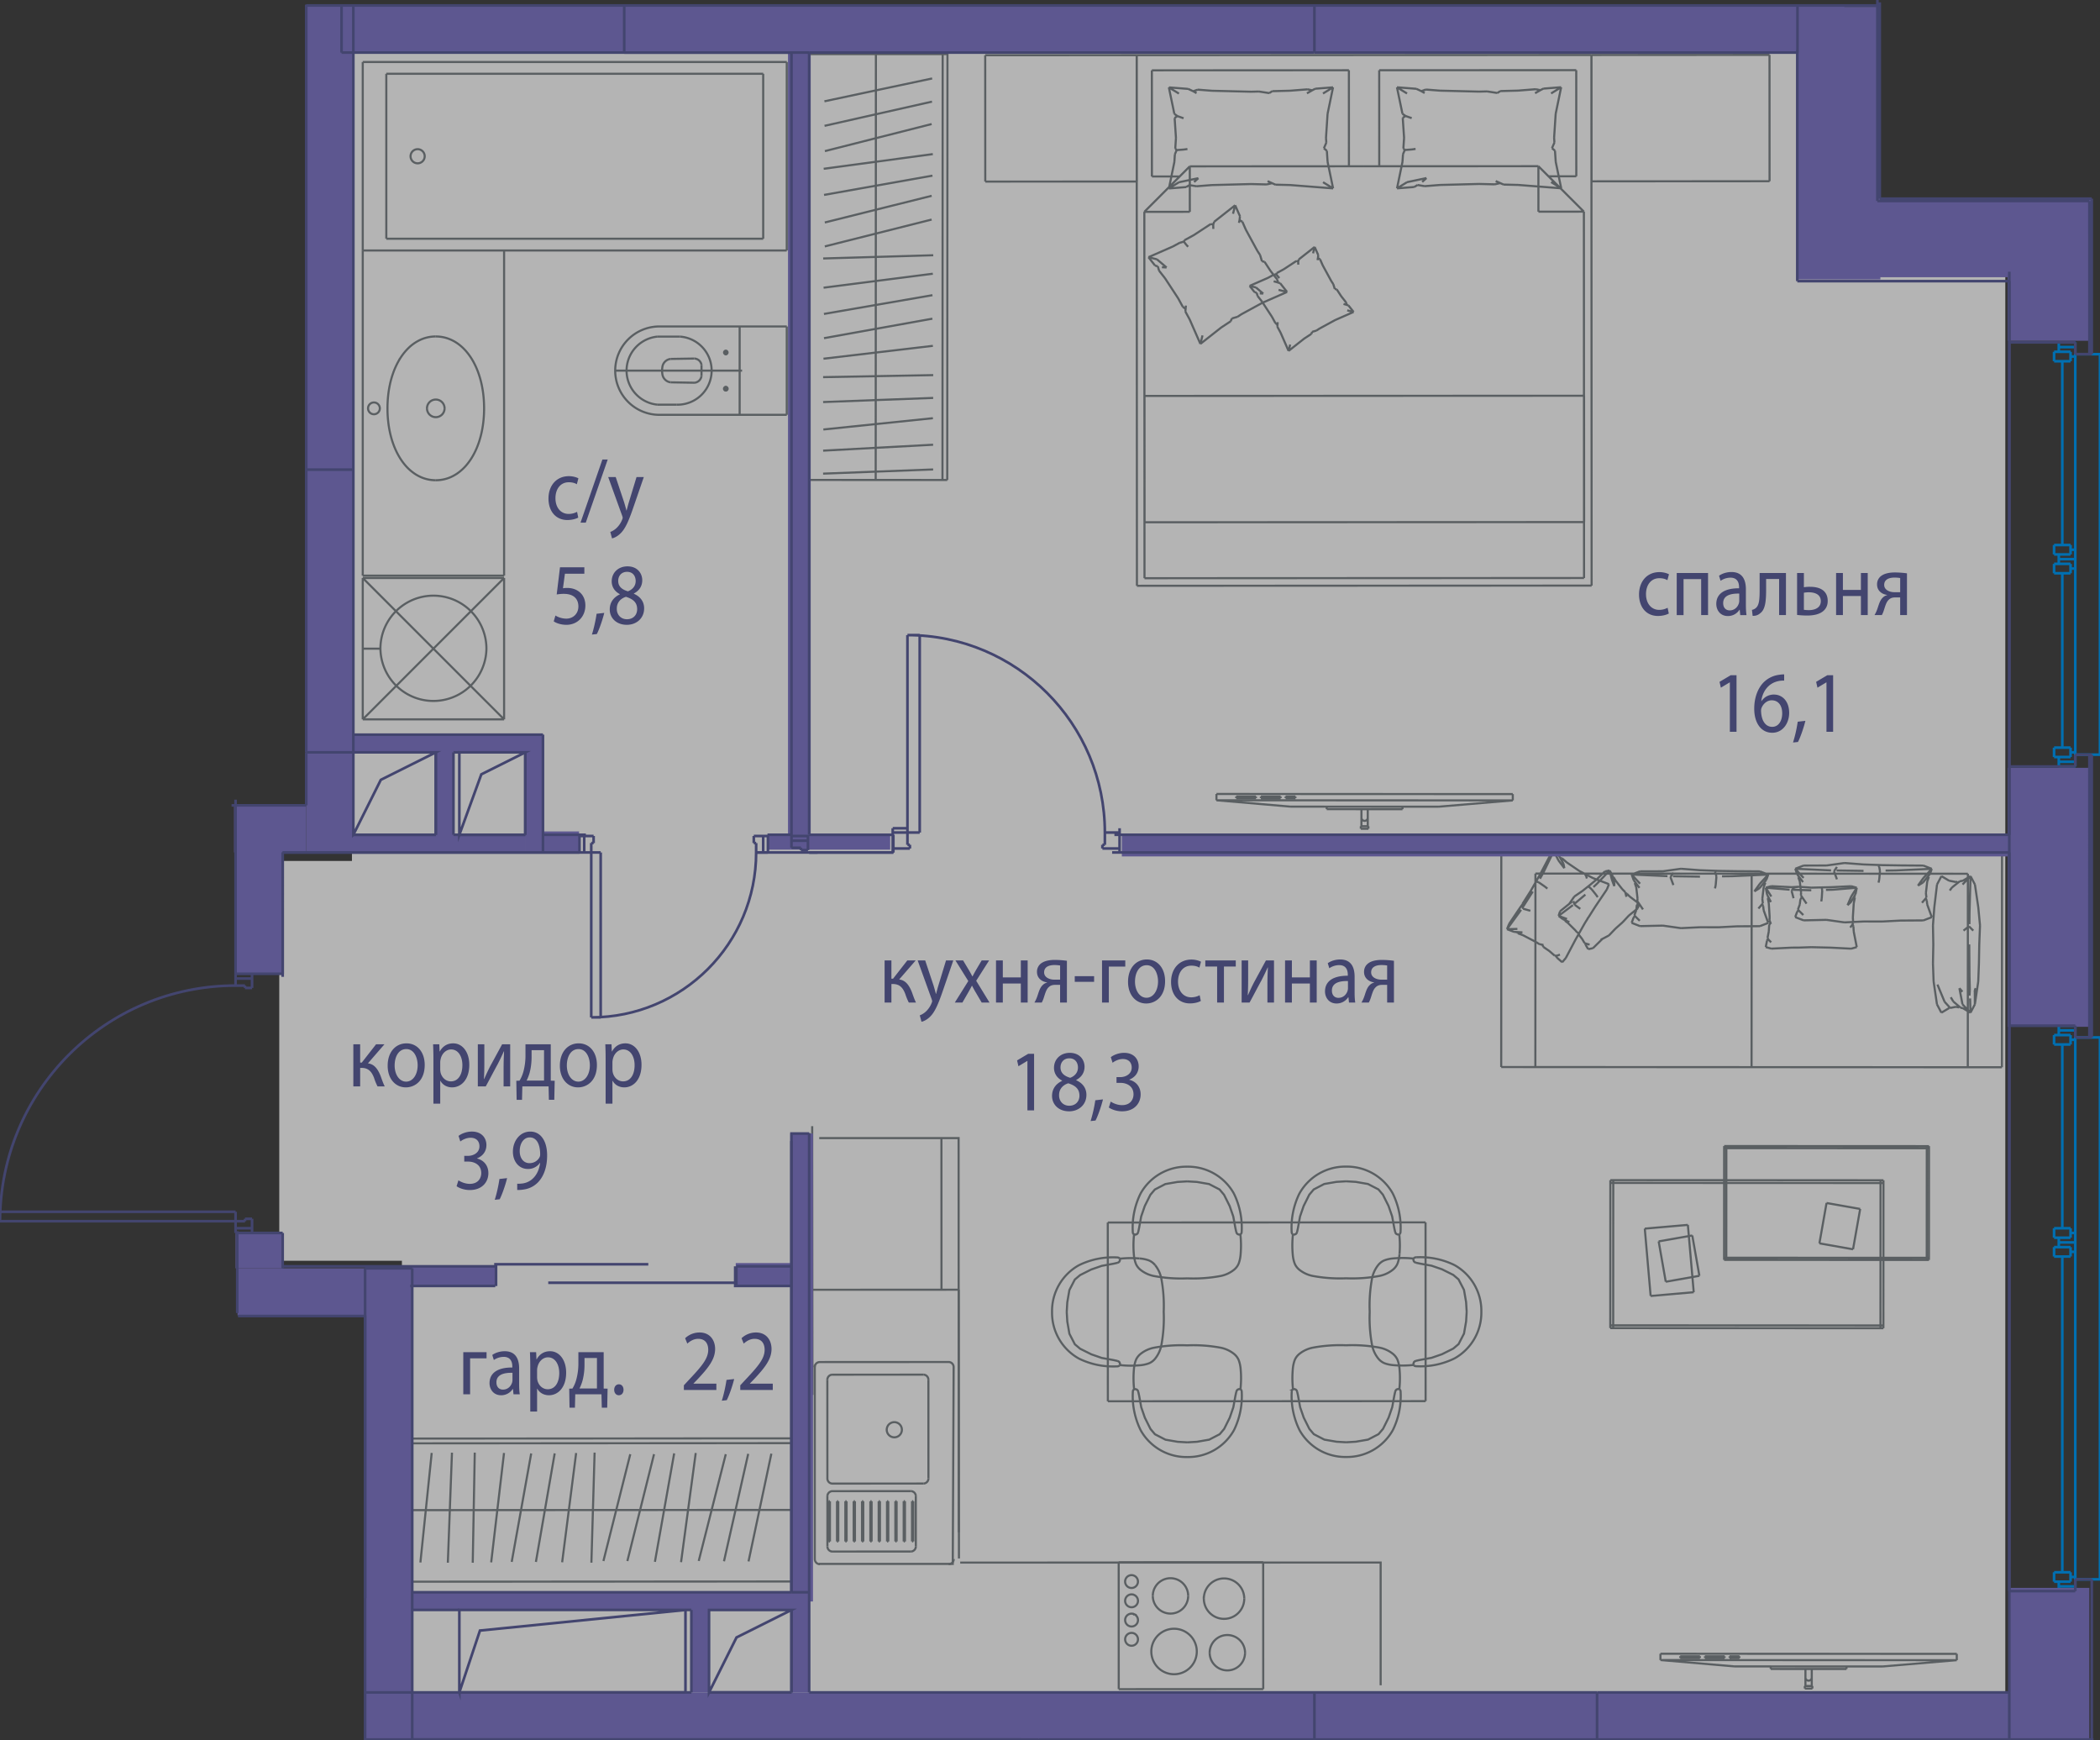 <svg version="1.1" xmlns="http://www.w3.org/2000/svg" xmlns:xlink="http://www.w3.org/1999/xlink" viewBox="0.125 0 199.64 165.391"><rect x="0.125" y="0" width="199.64" height="165.391" fill="#333333" stroke="none"/><path opacity=".63" fill="#FFF" d="M33.583 4.107v77.726h-6.91v37.999h11.66v41.454h152.429V23.106H171.33V4.972S33.583 2.81 33.583 4.107z"></path><path fill="none" stroke="#5A5F62" stroke-width=".2" stroke-miterlimit="10" d="M74.92 31.03v8.398m-16.298-4.201h12.05m-.231 4.201v-8.397m0 8.397h4.48m-12.023 0h7.543m0-8.398h-7.536m12.015 0h-4.479m-5.685.962h-2.117m.001 6.472h1.833m2.342-3.781v1.044m-.652.65-2.28-.038m.014-2.224 2.232-.036m3.231-.564h-.469m.235-.243v.487m.234 3.189h-.469m.234-.244v.487m-6.22-6.161a4.2 4.2 0 1 0-.007 8.398"></path><path fill="none" stroke="#5A5F62" stroke-width=".2" stroke-miterlimit="10" d="M62.639 31.992a3.25 3.25 0 0 0 .001 6.472m1.833 0a3.24 3.24 0 0 0 .283-6.472"></path><path fill="none" stroke="#5A5F62" stroke-width=".2" stroke-miterlimit="10" d="M66.815 34.683a.717.717 0 0 0-.686-.604m.034 2.298a.744.744 0 0 0 .652-.65m-3.723-.18a.904.904 0 0 0 .79.792m-.79-1.431a2.21 2.21 0 0 0 0 .64m.805-1.433a.888.888 0 0 0-.805.793m5.868-1.393a.166.166 0 1 1 .331 0 .166.166 0 0 1-.331 0zm-.007 3.433a.172.172 0 1 1 .345 0 .172.172 0 0 1-.345 0zM39.156 14.851a.672.672 0 1 1 1.344 0 .672.672 0 0 1-1.344 0zM72.68 7.013V22.69M36.85 7.013h35.83M36.85 22.69V7.012M72.68 22.69H36.85M74.92 5.894v17.915M34.611 5.894h40.31m-40.31 17.915V5.894M74.92 23.809H34.611m13.437 31.128L34.61 68.373m.001-13.436 13.437 13.436m-13.437 0V54.937m13.437 13.436H34.61m13.438-13.436v13.436M34.611 54.937h13.437M36.29 61.655h-1.679m1.679 0a5.039 5.039 0 1 1 10.078 0 5.039 5.039 0 0 1-10.077 0zm5.263-23.679a.836.836 0 0 0-.836.837m1.673 0a.836.836 0 0 0-.837-.837"></path><path fill="none" stroke="#5A5F62" stroke-width=".2" stroke-miterlimit="10" d="M41.553 39.65a.836.836 0 0 0 .837-.837m-1.673 0c0 .462.375.836.836.836"></path><path fill="none" stroke="#5A5F62" stroke-width=".2" stroke-miterlimit="10" d="M41.553 45.645a3.503 3.503 0 0 0 1.65-.408c.168-.088.329-.189.482-.3a4.56 4.56 0 0 0 .827-.783c.24-.29.45-.606.632-.942.183-.335.335-.684.462-1.041.127-.358.23-.727.31-1.099.159-.743.23-1.496.23-2.26s-.071-1.516-.23-2.258a8.81 8.81 0 0 0-.31-1.099 7.272 7.272 0 0 0-.462-1.042 5.82 5.82 0 0 0-.632-.94 4.872 4.872 0 0 0-.387-.416 4.56 4.56 0 0 0-.44-.368 3.79 3.79 0 0 0-1.01-.526 3.503 3.503 0 0 0-1.122-.182"></path><path fill="none" stroke="#5A5F62" stroke-width=".2" stroke-miterlimit="10" d="M41.553 31.98a3.503 3.503 0 0 0-1.648.408 4.075 4.075 0 0 0-.924.669 5.21 5.21 0 0 0-.386.415c-.24.29-.45.605-.632.941a7.272 7.272 0 0 0-.462 1.042 8.81 8.81 0 0 0-.31 1.099c-.159.742-.23 1.496-.23 2.259s.071 1.516.23 2.26c.08.37.183.74.31 1.098.127.357.28.706.462 1.041.183.336.392.652.632.942a4.433 4.433 0 0 0 .827.782c.153.112.314.213.483.301a3.503 3.503 0 0 0 1.649.408m-6.44-6.832a.56.56 0 1 1 1.12 0 .56.56 0 0 1-1.12 0zm12.934 15.9H34.61m13.438-30.904v30.904m-13.437 0V23.809m141.054 134.823v-.24m-7.205.237 7.205.003m-7.205-.243v.24m7.205-.237-7.204-.003m3.901 1.863.001-1.621m-.601 1.62h.6m-.599-1.621v1.621m.6-1.621h-.6m.659 1.862v-.24m-.72.24h.72m-.72-.241v.24m.721-.239h-.721m14.447-2.456v-.6m-7.043 1.197 7.043-.597m-21.129.591 14.086.006m-21.128-.609 7.042.603m-7.042-1.203v.6m28.172-.588-28.172-.012m1.878.241h1.878m0 0v.15m0 0h-1.878m0 0v-.15m2.348.001h1.878m0 0v.15m0 0h-1.878m0 0v-.15m2.347.001h.94m-.001 0v.15m0 0h-.939m0 0v-.15m21.598.369-28.171-.012m14.385 1.657a.3.3 0 0 1-.6 0m-38.307-82.529v-.24m-7.205.237 7.205.003m-7.205-.243v.24m7.205-.237-7.205-.003m3.902 1.863V76.91m-.6 1.621h.6m-.6-1.621v1.621m.601-1.621h-.6m.659 1.862v-.24m-.72.239h.72m-.72-.24v.24m.72-.239h-.72m14.447-2.456v-.6m-7.044 1.197 7.043-.597m-21.129.591 14.086.006m-21.128-.609 7.043.603m-7.042-1.203v.6m28.171-.588-28.171-.012m1.878.241h1.878m0 0v.15m0 0h-1.878m0 0v-.15m2.347.001h1.878m0 0v.15m0 0h-1.878m0 0v-.15m2.348.001h.939m-.001 0v.15m0 0h-.938m0 0v-.15m21.598.369-28.172-.012m14.385 1.657a.3.3 0 1 1-.6 0m-38.291 44.861.009 22.354m-8.414-22.35 8.405-.004m.008 19.48.01 3.58m-14.427-23.054 14.41-.006m.145 25.937 39.971-.006v11.665m-40.117-37.596-.006-14.409h-13.25m11.617.006.006 14.409m-11.564 26.083a.48.48 0 0 1-.48-.48v-18.486m12.728 18.961a.48.48 0 0 0 .48-.48"></path><path fill="none" stroke="#5A5F62" stroke-width=".2" stroke-miterlimit="10" d="m90.785 129.934-.084 18.711H77.973m12.812-18.711a.48.48 0 0 0-.48-.48m0 0-12.248.005m0 .001a.48.48 0 0 0-.48.48m13.685-7.358.027 25.545m-13.952-41.09.026 25.545m1.415-1.442.004 9.39m.481.48 8.645-.004m.48-.48-.004-9.39m-.48-.48-8.646.004m-.475 11.551.002 4.78m.481.479 7.444-.003m.48-.481-.002-4.779m-.48-.48-7.445.004m-.36.96.002 3.819m0 0h.12m0 0-.002-3.819m0 0h-.12m.793 0 .001 3.818m0 .001h.12m.001 0-.002-3.82m0 0-.12.001m.792-.001.002 3.819m0 0h.12m0 0-.002-3.818m0-.001h-.12m.792 0 .002 3.819m0 0h.12m.001 0-.002-3.819m-.001 0h-.12m.793 0 .002 3.818m0 0h.12m0 0-.002-3.818m0 0h-.12m.793 0 .001 3.818m0 0h.12m.001 0-.002-3.818m0 0h-.12m.792 0 .002 3.818m0 0h.12m0 0-.002-3.819m0 .001h-.12m.792-.001.002 3.818m0 0h.12m.001 0-.002-3.818m-.001 0h-.12m.793 0 .002 3.818m0 0h.12m0 0-.002-3.818m0 0h-.12m.793-.001.001 3.819m0 0h.12m.001 0-.002-3.819m0 0h-.12m.792 0 .002 3.818m0 0h.12m0 0-.002-3.818m0 0h-.12m-8.046-2.158c0 .265.216.48.48.48"></path><path fill="none" stroke="#5A5F62" stroke-width=".2" stroke-miterlimit="10" d="M87.908 141.006a.48.48 0 0 0 .48-.48m-.004-9.39a.48.48 0 0 0-.48-.48m-8.646.004a.48.48 0 0 0-.48.48m.007 15.85c0 .265.215.48.48.48m7.445-.003a.48.48 0 0 0 .48-.48m-.002-4.78a.48.48 0 0 0-.48-.48m-7.445.003a.48.48 0 0 0-.48.481m5.701-6.606a.72.72 0 1 1 1.321.575.72.72 0 0 1-1.321-.575zm21.996 24.945 13.737-.006m0 0-.005-12.058m0 0-13.736.006m0 0 .004 12.058m8.09-8.602a1.921 1.921 0 1 0 3.843-.002"></path><path fill="none" stroke="#5A5F62" stroke-width=".2" stroke-miterlimit="10" d="M118.413 151.946a1.921 1.921 0 1 0-3.843.002m-4.851-.262a1.681 1.681 0 1 0 3.362-.002"></path><path fill="none" stroke="#5A5F62" stroke-width=".2" stroke-miterlimit="10" d="M113.081 151.684a1.681 1.681 0 1 0-3.362.002m-.142 5.284a2.161 2.161 0 1 0 4.323-.002m0 0a2.161 2.161 0 1 0-4.323.002m5.547.117a1.681 1.681 0 1 0 3.363-.001"></path><path fill="none" stroke="#5A5F62" stroke-width=".2" stroke-miterlimit="10" d="M118.487 157.086a1.681 1.681 0 1 0-3.363.001m-7.184-7.324a.61.61 0 1 1-.487 1.119.61.61 0 0 1 .486-1.12zm0 1.83a.61.61 0 1 1-.486 1.119.61.61 0 0 1 .486-1.12zm0 1.83a.61.61 0 1 1-.486 1.119.61.61 0 0 1 .487-1.119zm.002 1.83a.61.61 0 1 1-.487 1.12.61.61 0 0 1 .487-1.12zm34.908-75.47-.01 21.636m47.61-21.616-47.6-.02m47.591 21.657.01-21.637M142.84 101.42l47.601.02m-44.355-.02.008-18.39m41.102 18.408.008-18.391m-41.11-.017 41.11.017M166.64 101.43l.009-18.392M148.64 91.46l-.508-.443m.853.033-.345.41m-2.187-1.724-.246-.168m1.205.82-.548-.373m3.034-.695-.913 1.73m1.821-3.336-.908 1.607m-3.691.247-1.292-.676m-.84-.317-.685-.259m0 0 .989-.026m.536.602-.501-.19m-1.024-.386 1.341-1.841m6.346-3.269.485.254m0 0 1.525.576m0 0-.2.498m-1.093 1.621 1.093-1.62m-5.05-3.644.49.428m-.047.456-.443-.884m.786.687.441.386m0 0 1.206.82m-3.746.735.322-.576m0 0 .99-2.052m-2.916 5.289.92-1.44m1.151-.474.239.194m-.239-.194-.593-.408m1.882-2.083.565.745m1.425.264.519.271m-2.463-1.735.427.763m0 0 .023.072m.069.365-.092-.437m-.298-.533.168.028m2.361 1.922-.063-.223m-.132-.222.132.222m.229 3.895-.13.171m.774-1.188-.645 1.017m-.069.092-.018.046m0 0-.256.404m-6.731.861.784.045m1.994 1.195-.4-.08m1.462 1.092-.503-.439m.693.457.319-.112m-.319.112-.19-.018m.111.01.106.18m-4.542-3.2-.2.5m.974.274.05.112m-.824-.886 1.092-1.62m.172-.27.817-1.289m-.989 1.559.161-.21m.082.385-.101-.279m3.013-5.202-.346.412m0 0-.913 1.728m-.447.792-.46.815m.529-.938.378-.669m-1.724 2.896-.03.166m1.378-2.3-.07.03m.266.035-.196-.065m-.002-.093-.032.108m4.909-.602-.212-.023m-4.121 6.61.12.222m-1.251-3.449-.688-.194m3.715 5.088-.508-.443m.853.033-.345.41m-2.187-1.724-.246-.168m1.205.82-.548-.373m3.034-.695-.913 1.73m1.821-3.336-.908 1.607m-3.691.247-1.292-.676m-.84-.317-.685-.259m0 0 .989-.026m.536.602-.501-.19m-1.024-.386 1.341-1.841m6.346-3.269.485.254m0 0 1.525.576m0 0-.2.498m-1.093 1.621 1.093-1.62m-5.05-3.644.49.428m-.047.456-.443-.884m.786.687.441.386m0 0 1.206.82m-3.746.735.322-.576m0 0 .99-2.052m-2.916 5.289.92-1.44m1.151-.474.239.194m-.239-.194-.593-.408m1.882-2.083.565.745m1.425.264.519.271m-2.463-1.735.427.763m0 0 .023.072m.069.365-.092-.437m-.298-.533.168.028m2.361 1.922-.063-.223m-.132-.222.132.222m.229 3.895-.13.171m.774-1.188-.645 1.017m-.069.092-.018.046m0 0-.256.404m-6.731.861.784.045m1.994 1.195-.4-.08m1.462 1.092-.503-.439m.693.457.319-.112m-.319.112-.19-.018m.111.01.106.18m-4.542-3.2-.2.5m.974.274.05.112m-.824-.886 1.092-1.62m.172-.27.817-1.289m-.989 1.559.161-.21m.082.385-.101-.279m3.013-5.202-.346.412m0 0-.913 1.728m-.447.792-.46.815m.529-.938.378-.669m-1.724 2.896-.03.166m1.378-2.3-.07.03m.266.035-.196-.065m-.002-.093-.032.108m4.909-.602-.212-.023m-4.121 6.61.12.222m-1.251-3.449-.688-.194m42.947 9.088.074-1.534m0 0-.096.217m-3.577-10.076.42-.795m-.678 2.968-.128 1.715m0 0 .033 1.808m.095-3.523.258-2.173m1.802-.234-.658-.127m0 0-.725-.434m-.424 12.186-.32-2.173m0 0-.062-1.714m.801 4.683-.419-.796m-.382-3.888.034-1.807m.767 6.491.725-.434m.112-.02-.53-.581m2.36-7.384.01-1.158m0 0 .094-3.404m0 0-.758.795m-.494-.26-.131.025m1.383-.56-.725.434m0 0-.304.058m1.024 12.49-.037-1.357m-.721.562.758.795m-.059-2.18-.032-1.223m0 0-.026-3.088m-1.51 5.431.69.586m.001-.001.21.041m.001 0 .725.434m-3.14-2.677.681 1.64m.53.582.546-.105m-.49-.908.246.408m.869.265-.295-1.535m0 0 .29.338m.672.363.032-.551m-.601-5.622.516-.412m-1.618-3.686-.208.283m.947-.873-.739.59m-.207 11.401-.072.064m2.785-9.578-.32-2.173m.483 3.887-.163-1.714m-.32-2.173-.419-.796m.832 6.492.07-1.809m-2.154-4.148.08.072m1.167 12.375.419-.795m.386-3.887-.064 1.714m.096-3.522-.032 1.808m-.064 1.714-.322 2.173m-1.51.29-.292-.055m.292.055.057-.053m1.447-1.433.08-.338m-.074 1.534-.006-1.196m-.557-6.223.413.412m.144 5.811-.016-.121m.022 1.317.074-1.534m0 0-.096.217m-3.577-10.076.42-.795m-.678 2.968-.128 1.715m0 0 .033 1.808m.095-3.523.258-2.173m1.802-.234-.658-.127m0 0-.725-.434m-.424 12.186-.32-2.173m0 0-.062-1.714m.801 4.683-.419-.796m-.382-3.888.034-1.807m.767 6.491.725-.434m.112-.02-.53-.581m2.36-7.384.01-1.158m0 0 .094-3.404m0 0-.758.795m-.494-.26-.131.025m1.383-.56-.725.434m0 0-.304.058m1.024 12.49-.037-1.357m-.721.562.758.795m-.059-2.18-.032-1.223m0 0-.026-3.088m-1.51 5.431.69.586m.001-.001.21.041m.001 0 .725.434m-3.14-2.677.681 1.64m.53.582.546-.105m-.49-.908.246.408m.869.265-.295-1.535m0 0 .29.338m.672.363.032-.551m-.601-5.622.516-.412m-1.618-3.686-.208.283m.947-.873-.739.59m-.207 11.401-.072.064m2.785-9.578-.32-2.173m.483 3.887-.163-1.714m-.32-2.173-.419-.796m.832 6.492.07-1.809m-2.154-4.148.08.072m1.167 12.375.419-.795m.386-3.887-.064 1.714m.096-3.522-.032 1.808m-.064 1.714-.322 2.173m-1.51.29-.292-.055m.292.055.057-.053m1.447-1.433.08-.338m-.074 1.534-.006-1.196m-.557-6.223.413.412m.144 5.811-.016-.121m-32.605-6.428.18-.498m.615.806-.795-.308m.535-2.075.026-.222m2.408 2.557-2.173.048m-.361-1.513.058-.497m2.476 1.962 1.714.241m1.808-.086-1.808.086m-4.122-2.798-.125-1.094m-.239-.664-.195-.54m0 0 .796.87m-.363.334-.142-.396m-.291-.808 3.404.154m8.781 4.754-2.174.014m2.489-1.936.047.41m0 0 .433 1.205m0-.001-.795.308m-5.696.102 1.805.002m1.717-.09-1.717.09m4.689-5.007-.174.48m-.623.39.796-.87m-.278.772-.156.432m0 .001-.127 1.093m-3.832-2.133.99-.013m0 0 3.403-.152m-9.053.157 2.562.038m1.497.804-.067.314m.067-.314.067-.783m4.131.654-.523.727m.758.701.05.439m.001 0-.423.49m.76-2.747-.654.813m-.492.304.492-.304m.486-.603.063.082m-12.509-.237.547.727m-.209 1.253.543.795m-.821.569.178-.493m-.054.622.389.382m-.389-.382-.124-.129m.048.051-.125.162m2.791-4.407-2.173.002m0 0-.796.307m.347.744-.056.065m4.392-1.356 1.809.138m-1.809-.138-1.714.237m.717.551.28-.416m9.017.181-.796-.308m-2.174-.017 2.174.017m-3.887-.042 1.714.026m-1.714-.026-1.808-.065m1.43.137.066.099m.067.394-.067-.394m4.512 3.16-.103-.157m-11.747-.137-.16.201m3.476-1.892-.28-.761m-3.688 4.355.18-.498m.615.806-.795-.308m.535-2.075.026-.222m2.408 2.557-2.173.048m-.361-1.513.058-.497m2.476 1.962 1.714.241m1.808-.086-1.808.086m-4.122-2.798-.125-1.094m-.239-.664-.195-.54m0 0 .796.87m-.363.334-.142-.396m-.291-.808 3.404.154m8.781 4.754-2.174.014m2.489-1.936.047.41m0 0 .433 1.205m0-.001-.795.308m-5.696.102 1.805.002m1.717-.09-1.717.09m4.689-5.007-.174.48m-.623.39.796-.87m-.278.772-.156.432m0 .001-.127 1.093m-3.832-2.133.99-.013m0 0 3.403-.152m-9.053.157 2.562.038m1.497.804-.067.314m.067-.314.067-.783m4.131.654-.523.727m.758.701.05.439m.001 0-.423.49m.76-2.747-.654.813m-.492.304.492-.304m.486-.603.063.082m-12.509-.237.547.727m-.209 1.253.543.795m-.821.569.178-.493m-.054.622.389.382m-.389-.382-.124-.129m.048.051-.125.162m2.791-4.407-2.173.002m0 0-.796.307m.347.744-.056.065m4.392-1.356 1.809.138m-1.809-.138-1.714.237m.717.551.28-.416m9.017.181-.796-.308m-2.174-.017 2.174.017m-3.887-.042 1.714.026m-1.714-.026-1.808-.065m1.43.137.066.099m.067.394-.067-.394m4.512 3.16-.103-.157m-11.747-.137-.16.201m3.476-1.892-.28-.761m11.863 3.809.18-.499m.616.806-.796-.307m.536-2.075.025-.223m2.408 2.557-2.173.048m-.361-1.512.058-.498m2.476 1.962 1.714.241m1.808-.086-1.808.086m-4.122-2.799-.125-1.092m-.239-.664-.195-.542m0 0 .796.871m-.362.335-.143-.396m-.291-.81 3.404.156m8.781 4.753-2.174.015m2.489-1.937.047.41m0 0 .433 1.205m0 0-.795.307m-5.696.102 1.805.002m1.718-.089-1.718.089m4.688-5.007-.173.48m-.623.39.796-.87m-.278.772-.156.433m0 0-.127 1.093m-3.832-2.132.99-.014m0 0 3.403-.152m-9.053.157 2.562.038m1.497.804-.067.314m.067-.314.067-.783m4.131.654-.523.728m.759.7.05.439m0 0-.423.49m.76-2.747-.654.814m-.492.304.492-.304m.486-.604.063.082m-12.509-.236.547.726m-.208 1.254.542.795m-.821.568.178-.493m-.054.622.389.382m-.389-.382-.124-.129m.049.051-.126.162m2.791-4.407-2.173.003m0 0-.796.306m.347.744-.056.066m4.392-1.357 1.809.138m-1.809-.138-1.714.238m.717.55.28-.416m9.016.181-.795-.307m-2.173-.017 2.173.017m-3.887-.043 1.714.026m-1.714-.026-1.808-.065m1.43.137.066.1m.067.394-.067-.395m4.512 3.16-.103-.157m-11.747-.137-.16.201m3.476-1.891-.28-.762m-3.688 4.356.18-.499m.616.806-.796-.307m.536-2.075.025-.223m2.408 2.557-2.173.048m-.361-1.512.058-.498m2.476 1.962 1.714.241m1.808-.086-1.808.086m-4.122-2.799-.125-1.092m-.239-.664-.195-.542m0 0 .796.871m-.362.335-.143-.396m-.291-.81 3.404.156m8.781 4.753-2.174.015m2.489-1.937.047.41m0 0 .433 1.205m0 0-.795.307m-5.696.102 1.805.002m1.718-.089-1.718.089m4.688-5.007-.173.48m-.623.39.796-.87m-.278.772-.156.433m0 0-.127 1.093m-3.832-2.132.99-.014m0 0 3.403-.152m-9.053.157 2.562.038m1.497.804-.067.314m.067-.314.067-.783m4.131.654-.523.728m.759.7.05.439m0 0-.423.49m.76-2.747-.654.814m-.492.304.492-.304m.486-.604.063.082m-12.509-.236.547.726m-.208 1.254.542.795m-.821.568.178-.493m-.054.622.389.382m-.389-.382-.124-.129m.049.051-.126.162m2.791-4.407-2.173.003m0 0-.796.306m.347.744-.056.066m4.392-1.357 1.809.138m-1.809-.138-1.714.238m.717.55.28-.416m9.016.181-.795-.307m-2.173-.017 2.173.017m-3.887-.043 1.714.026m-1.714-.026-1.808-.065m1.43.137.066.1m.067.394-.067-.395m4.512 3.16-.103-.157m-11.747-.137-.16.201m3.476-1.891-.28-.762m-6.489 7.204.12-.612m.41.76-.53-.148m.357-2.547.017-.275m-.084 1.343.038-.611m2.154 2.142-1.952.096m2.592-.099 1.205-.04m-1.845.043.64-.003m-2.747-2.871-.084-1.342m-.159-.815-.13-.665m0 0 .53.84m-.241.64-.095-.486m-.194-.994 2.269.19m6.064 3.475.03.503m0 0 .29 1.48m0 0-.531.147m-1.952-.098 1.952.098m.533-5.791-.116.59m-.415.248.53-.838m-.185.948-.104.531m0 0-.085 1.343m-2.554-2.617.66-.018m0 0 2.269-.187m-6.036.195 1.708.046m.998.756-.045.305m.045-.305.045-.73m2.754.571-.349.822m.505 1.162.034.539m.225-2.771-.436.768m0 0-.05.053m-.278.249.328-.302m.31-.545.056.135m-.437 2.833.16-.21m.121-.21-.121.21m-3.226 2.094-.213-.006m1.417.034-1.204-.028m-.16-.005h-.003m0 .001-.478-.012m-4.195-4.988.364.7m-.001 2.086-.138-.355m-.186 1.675.119-.606m-.037.764.26.262m-.26-.262-.082-.158m.044.084-.095.177m.413-5.179-.53.147m.252.903-.06.09m4.134-.998-1.205-.084m-2.591-.058 1.951.098m.001 0 .639-.04m-.665.384.187-.281m6.011-.01-.53-.148m-.001.001-1.952.095m-.891.022h-.018m0-.001-.936.022m1.078-.025.767-.018m-3.369.006.319-.047m-.319.047-.159.056m2.637-.04.044.041m.045.255-.045-.255m.08-.045-.124.004m3.052 3.691-.085-.186m-7.799-.139-.123.214m2.317-2.554-.186-.705m-2.459 5.349.12-.612m.41.76-.53-.148m.357-2.547.017-.275m-.084 1.343.038-.611m2.154 2.142-1.952.096m2.592-.099 1.205-.04m-1.845.043.64-.003m-2.747-2.871-.084-1.342m-.159-.815-.13-.665m0 0 .53.84m-.241.64-.095-.486m-.194-.994 2.269.19m6.064 3.475.03.503m0 0 .29 1.48m0 0-.531.147m-1.952-.098 1.952.098m.533-5.791-.116.59m-.415.248.53-.838m-.185.948-.104.531m0 0-.085 1.343m-2.554-2.617.66-.018m0 0 2.269-.187m-6.036.195 1.708.046m.998.756-.045.305m.045-.305.045-.73m2.754.571-.349.822m.505 1.162.034.539m.225-2.771-.436.768m0 0-.05.053m-.278.249.328-.302m.31-.545.056.135m-.437 2.833.16-.21m.121-.21-.121.21m-3.226 2.094-.213-.006m1.417.034-1.204-.028m-.16-.005h-.003m0 .001-.478-.012m-4.195-4.988.364.7m-.001 2.086-.138-.355m-.186 1.675.119-.606m-.037.764.26.262m-.26-.262-.082-.158m.044.084-.095.177m.413-5.179-.53.147m.252.903-.06.09m4.134-.998-1.205-.084m-2.591-.058 1.951.098m.001 0 .639-.04m-.665.384.187-.281m6.011-.01-.53-.148m-.001.001-1.952.095m-.891.022h-.018m0-.001-.936.022m1.078-.025.767-.018m-3.369.006.319-.047m-.319.047-.159.056m2.637-.04.044.041m.045.255-.045-.255m.08-.045-.124.004m3.052 3.691-.085-.186m-7.799-.139-.123.214m2.317-2.554-.186-.705m-19.337 5.546-.238-.403m.691.313-.453.09m-1.07-1.606-.128-.162m.622.794-.283-.361m2.212.361-.9.884m.741-.801.78-.412m.627-.656-.627.656m-3.171-.465-.717-.71m-.495-.378-.404-.308m0 0 .797.298m.102.387-.295-.225m-.604-.46 1.365-1.025m6.156.315-.846.683m-.18-2.074.269.266m0 0 .9.685m-.001 0-.142.44m-2.107 1.915.675-.599m.587-.633-.587.633m-1.239-4.919.23.388m-.027.439-.203-.827m.369.623.207.35m0 0 .622.795m-2.736-.193.36-.339m.001 0 1.177-1.236m-3.284 3.119.98-.826m1.018.018.156.226m-.156-.226-.421-.524m1.91-.96.24.662m.755.279.287.285m.001 0 .115.449m-1.371-2.114.22.74m-.007.361.008-.36m-.162-.544.08.039m-4.815 3.997.621.287m.971 1.093-.253-.13m.73 1.031-.236-.399m.361.446.35.1m-.35-.1-.125-.047m.054.021.048.15m-2.433-3.199-.142.44m.586.391.018.068m.892-2.3.753-.514m-2.107 1.915 1.142-.918m.212-.483-.488.704m.515.076-.117-.343m3.444-2.91-.452.09m-.778.76.778-.76m-1.438 1.307.66-.547m-.66.547-.71.562m.585-.418.074.034m.234.212-.234-.212m3.586.637-.137-.072m-4.462 3.81.058.192m.107-2.495-.538-.394m1.29 4.224-.238-.403m.691.313-.453.09m-1.07-1.606-.128-.162m.622.794-.283-.361m2.212.361-.9.884m.741-.801.78-.412m.627-.656-.627.656m-3.171-.465-.717-.71m-.495-.378-.404-.308m0 0 .797.298m.102.387-.295-.225m-.604-.46 1.365-1.025m6.156.315-.846.683m-.18-2.074.269.266m0 0 .9.685m-.001 0-.142.44m-2.107 1.915.675-.599m.587-.633-.587.633m-1.239-4.919.23.388m-.027.439-.203-.827m.369.623.207.35m0 0 .622.795m-2.736-.193.36-.339m.001 0 1.177-1.236m-3.284 3.119.98-.826m1.018.018.156.226m-.156-.226-.421-.524m1.91-.96.24.662m.755.279.287.285m.001 0 .115.449m-1.371-2.114.22.74m-.007.361.008-.36m-.162-.544.08.039m-4.815 3.997.621.287m.971 1.093-.253-.13m.73 1.031-.236-.399m.361.446.35.1m-.35-.1-.125-.047m.054.021.048.15m-2.433-3.199-.142.44m.586.391.018.068m.892-2.3.753-.514m-2.107 1.915 1.142-.918m.212-.483-.488.704m.515.076-.117-.343m3.444-2.91-.452.09m-.778.76.778-.76m-1.438 1.307.66-.547m-.66.547-.71.562m.585-.418.074.034m.234.212-.234-.212m3.586.637-.137-.072m-4.462 3.81.058.192m.107-2.495-.538-.394m29.077 39.99v.263m-25.408-.275v.264m25.686.011-25.964-.01m25.686-.253h.278m-25.686-.012h-.278m25.964.275.006-14.064m0 .001h-.278m-25.408-.012h-.278m0 0v.264m-.006 13.536v.264m25.686-.252-25.408-.012m-.272-13.536-.006 13.536m25.686.012.006-13.537m0 0h.278m-25.686-.275 25.408.011m-25.408.253h-.278m.272 13.536.006-13.536m25.408.011-25.408-.011m25.408.011v-.264m-25.408-.011v.264m29.801 7.119v.203m-19.055-.211v.203m19.264.008-19.473-.008m19.264-.195h.209m-19.264-.008h-.209m19.473.211.005-10.818m0 0h-.21m-19.055-.009h-.208m0 0v.203m-.005 10.413v.203m19.264-.195-19.055-.008m-.205-10.413-.004 10.413m19.264.008.005-10.413m0 0h.208m-19.264-.211 19.056.009m-19.056.194h-.209m.205 10.413.004-10.413m19.056.008-19.056-.008m19.056.008v-.202m-19.056-.009v.203m-7.69 7.642.006.068m-.07-.063 4.096-.356m0-.001.557 6.402m0 0-4.096.357m0 0-.557-6.402m1.369 1.204.008.041m-.057-.032 3.196-.562m0 0 .675 3.835m0 0-3.197.563m0 0-.674-3.836m15.332.195.007-.041m-.057.032 3.196.565m0-.001.678-3.834m0 0-3.196-.565m0-.001-.678 3.836m-26.716-102.38.96.96m.001 0 2.642-.001m0 0-.005-10.087m0 0-18.732.008m0 0 .004 9.126m0 0 15.13-.006m-18.012.007-.003-9.126m0 0-18.732.008m0 0 .004 10.087m0 0 2.642-.001m0-.001.96-.96m0 0 15.13-.007m1.457 39.144 20.893-.009m0 0-.015-34.822m0 0-4.324-4.32m0 0-16.57.007m20.894 4.313-4.322.002m-.002-4.322.002 4.322m-16.573-4.315-16.57.007m0 0-4.321 4.324m0 0 .015 34.822m0 0 20.893-.009m-20.908-34.813 4.323-.002m-.002-4.322.002 4.322m-5.028 35.545 43.227-.018m0 0-.021-50.432m0 0-43.228.018m0 0 .022 50.432m14.275-27.926-.65-.825m-.158.623.808.202m-2.568-3.517-.256-.39m1.254 1.912-.57-.87m-2.194 4.978 2.008-1.094m0 0 2.326-1.019m-2.824-3.907-1.094-2.008m-.56-1.281-.458-1.045m0 0-.203.808m1.221 1.518-.334-.764m-.684-1.562-1.996 1.57m-2.738 8.528.41.754m0 0 1.019 2.325m-.001 0 .203-.807m3.324-1.767.381-.25m-3.908 2.824 1.996-1.57m0 .001.882-.579m-7.813-6.093.626.796m.181-.594-.807-.202m1.005 1.278.564.717m0 0 1.254 1.913m.146-5.277-.644.35m0 0-2.325 1.019m5.92-3.153-1.587 1.04m1.912-1.253-.087.26m-2.545 1.946.157.167m-.157-.167-.251-.322m0 0-.393.113m-2.162 1.571.915.776m1.101 2.93.44.806m.295-.116-.051.564m-1.785-4.184-.44-.028m-.39-.079.113.407m2.258 3.436.265.21m-2.903-4.128.267.075m7.039 4.95.531-.154m-.649.426.118-.272m.727-9.347.04-.365m-.096.627.056-.261m.267.151-.267-.151m2.131 3.909-.18-.596m.428.652-.248-.056m1.461 1.743-.643-.817m.92 1.17-.217-.075m0 0-.406-.117m.406.117-.06-.278m-6.33-5.28.238.047m-2.716 1.48.891-.486m-.971.63.08-.145m2.723-1.063-.007-.416m7.019 6.411-.65-.825m-.158.623.808.202m-2.568-3.517-.256-.39m1.254 1.912-.57-.87m-2.194 4.978 2.008-1.094m0 0 2.326-1.019m-2.824-3.907-1.094-2.008m-.56-1.281-.458-1.045m0 0-.203.808m1.221 1.518-.334-.764m-.684-1.562-1.996 1.57m-2.738 8.528.41.754m0 0 1.019 2.325m-.001 0 .203-.807m3.324-1.767.381-.25m-3.908 2.824 1.996-1.57m0 .001.882-.579m-7.813-6.093.626.796m.181-.594-.807-.202m1.005 1.278.564.717m0 0 1.254 1.913m.146-5.277-.644.35m0 0-2.325 1.019m5.92-3.153-1.587 1.04m1.912-1.253-.087.26m-2.545 1.946.157.167m-.157-.167-.251-.322m0 0-.393.113m-2.162 1.571.915.776m1.101 2.93.44.806m.295-.116-.051.564m-1.785-4.184-.44-.028m-.39-.079.113.407m2.258 3.436.265.21m-2.903-4.128.267.075m7.039 4.95.531-.154m-.649.426.118-.272m.727-9.347.04-.365m-.096.627.056-.261m.267.151-.267-.151m2.131 3.909-.18-.596m.428.652-.248-.056m1.461 1.743-.643-.817m.92 1.17-.217-.075m0 0-.406-.117m.406.117-.06-.278m-6.33-5.28.238.047m-2.716 1.48.891-.486m-.971.63.08-.145m2.723-1.063-.007-.416m13.345 8.312-.488-.62m-.118.468.606.152m-1.926-2.638-.192-.293m.94 1.434-.427-.652m-1.646 3.733 1.506-.82m0 0 1.745-.764m-2.118-2.931-.82-1.506m-.42-.96-.344-.784m0 0-.152.606m.916 1.138-.251-.573m-.513-1.171-1.497 1.177m-2.054 6.396.308.565m0 .001.764 1.744m0 0 .152-.606m2.493-1.325.285-.187m-2.93 2.118 1.496-1.178m0 0 .662-.433m-5.86-4.57.47.597m.135-.445-.605-.152m.755.959.422.537m0 .001.94 1.433m.11-3.957-.483.263m.001 0-1.745.764m4.44-2.365-1.19.78m1.435-.94-.067.196m-1.908 1.459.118.125m-.118-.125-.189-.242m0 0-.294.085m-1.622 1.179.687.581m.826 2.197.33.605m.221-.086-.039.422m-1.338-3.138-.33-.02m-.293-.06.085.306m1.693 2.576.2.158m-2.178-3.096.2.056m5.279 3.712.399-.115m-.487.32.088-.205m.546-7.009.03-.274m-.072.47.042-.196m.2.113-.2-.113m1.598 2.931-.135-.446m.321.489-.186-.042m1.096 1.307-.483-.613m.69.877-.163-.055m0 0-.304-.089m.304.089-.044-.209m-4.748-3.96.178.036m-2.036 1.109.668-.364m-.729.472.06-.108m2.043-.797-.006-.312m5.265 4.808-.488-.62m-.118.468.606.152m-1.926-2.638-.192-.293m.94 1.434-.427-.652m-1.646 3.733 1.506-.82m0 0 1.745-.764m-2.118-2.931-.82-1.506m-.42-.96-.344-.784m0 0-.152.606m.916 1.138-.251-.573m-.513-1.171-1.497 1.177m-2.054 6.396.308.565m0 .001.764 1.744m0 0 .152-.606m2.493-1.325.285-.187m-2.93 2.118 1.496-1.178m0 0 .662-.433m-5.86-4.57.47.597m.135-.445-.605-.152m.755.959.422.537m0 .001.94 1.433m.11-3.957-.483.263m.001 0-1.745.764m4.44-2.365-1.19.78m1.435-.94-.067.196m-1.908 1.459.118.125m-.118-.125-.189-.242m0 0-.294.085m-1.622 1.179.687.581m.826 2.197.33.605m.221-.086-.039.422m-1.338-3.138-.33-.02m-.293-.06.085.306m1.693 2.576.2.158m-2.178-3.096.2.056m5.279 3.712.399-.115m-.487.32.088-.205m.546-7.009.03-.274m-.072.47.042-.196m.2.113-.2-.113m1.598 2.931-.135-.446m.321.489-.186-.042m1.096 1.307-.483-.613m.69.877-.163-.055m0 0-.304-.089m.304.089-.044-.209m-4.748-3.96.178.036m-2.036 1.109.668-.364m-.729.472.06-.108m2.043-.797-.006-.312M126.854 8.3l-1.694.133m.738.456.956-.59m-7.047.399-.758.02m3.713-.096-1.69.044m5.111 4.437.15-2.285m0 0 .52-2.519m-7.803.418-3.714-.091m-2.253-.176-1.839-.144m0 0 .957.588m3.135-.268-1.344-.105m-2.748-.215.523 2.518m9.606 6.728 1.393.034m0 0 4.092.32m0 0-.957-.589m.312-3.759-.03-.455m.675 4.803-.523-2.519m0 0-.07-1.054m-15.017 3.579 1.632-.129m-.676-.46-.956.59m2.622-.208 1.47-.116m0 .001 3.713-.096m-7.236-2.833-.048.733m0 0-.52 2.518m.544-6.699.126 1.896m-.152-2.285.29.21m.589 3.182.365-.05m-.365.05-.658.05m0 0-.17.395m.386 2.662 1.845-.388m5.004.559 1.491.037m.086-.312.743.333m-7.323-.617-.407.364m-.436.295.663.111m6.674-.174.515-.12m-8.179.372.327-.19m12.776-3.5.23-.535m.052.775-.282-.24m-12.424-5.421-.476-.222m.794.404-.318-.182m.433-.152-.433.152m7.229.178-.98-.152m1.264-.032-.284.184m3.65-.36-1.676.132m2.398-.189-.284.149m0 0-.504.288m.504-.288-.438-.092m-12.645 2.723.264-.18m-.204 3.09.066-1.014m.069 1.157-.135-.143m.79-2.883-.586-.207M126.854 8.3l-1.694.133m.738.456.956-.59m-7.047.399-.758.02m3.713-.096-1.69.044m5.111 4.437.15-2.285m0 0 .52-2.519m-7.803.418-3.714-.091m-2.253-.176-1.839-.144m0 0 .957.588m3.135-.268-1.344-.105m-2.748-.215.523 2.518m9.606 6.728 1.393.034m0 0 4.092.32m0 0-.957-.589m.312-3.759-.03-.455m.675 4.803-.523-2.519m0 0-.07-1.054m-15.017 3.579 1.632-.129m-.676-.46-.956.59m2.622-.208 1.47-.116m0 .001 3.713-.096m-7.236-2.833-.048.733m0 0-.52 2.518m.544-6.699.126 1.896m-.152-2.285.29.21m.589 3.182.365-.05m-.365.05-.658.05m0 0-.17.395m.386 2.662 1.845-.388m5.004.559 1.491.037m.086-.312.743.333m-7.323-.617-.407.364m-.436.295.663.111m6.674-.174.515-.12m-8.179.372.327-.19m12.776-3.5.23-.535m.052.775-.282-.24m-12.424-5.421-.476-.222m.794.404-.318-.182m.433-.152-.433.152m7.229.178-.98-.152m1.264-.032-.284.184m3.65-.36-1.676.132m2.398-.189-.284.149m0 0-.504.288m.504-.288-.438-.092m-12.645 2.723.264-.18m-.204 3.09.066-1.014m.069 1.157-.135-.143m.79-2.883-.586-.207m36.481-2.743-1.693.134m.737.456.956-.59m-7.046.399-.759.019m3.713-.095-1.69.043m5.111 4.438.15-2.285m.001 0 .52-2.519m-7.805.418-3.712-.092m-2.253-.176-1.84-.143m0 0 .957.588m3.135-.269-1.344-.105m-2.748-.214.523 2.518m9.606 6.727 1.393.035m0 0 4.092.32m0-.001-.956-.588m.311-3.759-.03-.455m.675 4.802-.522-2.518m0 0-.07-1.054m-15.018 3.579 1.633-.129m-.676-.46-.957.589m2.622-.207 1.47-.116m.001 0 3.712-.095m-7.236-2.833-.048.732m0 0-.52 2.519m.544-6.7.127 1.897m-.153-2.285.29.209m.589 3.183.365-.05m-.365.05-.658.05m0 0-.17.395m.387 2.662 1.845-.388m5.003.559 1.492.037m.085-.312.743.332m-7.323-.616-.407.364m-.436.294.663.112m6.675-.174.515-.12m-8.179.372.326-.19m12.776-3.5.23-.535m.053.775-.283-.24m-12.424-5.421-.475-.223m.792.405-.317-.182m.433-.152-.433.152m7.229.177-.98-.151m1.265-.033-.285.184m3.65-.36-1.676.133m2.399-.189-.285.148m0 0-.503.289m.503-.289-.438-.091m-12.645 2.722.265-.179m-.205 3.09.067-1.014m.068 1.157-.135-.143m.791-2.883-.586-.207m14.796-2.734-1.693.134m.737.456.956-.59m-7.046.399-.759.019m3.713-.095-1.69.043m5.111 4.438.15-2.285m.001 0 .52-2.519m-7.805.418-3.712-.092m-2.253-.176-1.84-.143m0 0 .957.588m3.135-.269-1.344-.105m-2.748-.214.523 2.518m9.606 6.727 1.393.035m0 0 4.092.32m0-.001-.956-.588m.311-3.759-.03-.455m.675 4.802-.522-2.518m0 0-.07-1.054m-15.018 3.579 1.633-.129m-.676-.46-.957.589m2.622-.207 1.47-.116m.001 0 3.712-.095m-7.236-2.833-.048.732m0 0-.52 2.519m.544-6.7.127 1.897m-.153-2.285.29.209m.589 3.183.365-.05m-.365.05-.658.05m0 0-.17.395m.387 2.662 1.845-.388m5.003.559 1.492.037m.085-.312.743.332m-7.323-.616-.407.364m-.436.294.663.112m6.675-.174.515-.12m-8.179.372.326-.19m12.776-3.5.23-.535m.053.775-.283-.24m-12.424-5.421-.475-.223m.792.405-.317-.182m.433-.152-.433.152m7.229.177-.98-.151m1.265-.033-.285.184m3.65-.36-1.676.133m2.399-.189-.285.148m0 0-.503.289m.503-.289-.438-.091m-12.645 2.722.265-.179m-.205 3.09.067-1.014m.068 1.157-.135-.143m.791-2.883-.586-.207M108.2 17.253l-14.409.006m0 0L93.786 5.25m0 .001 14.41-.006m-.001 0 .005 12.008m60.151-.028-16.923.01m0-.001-.005-12.007m0 0 16.923-.01m0 0 .005 12.008M108.935 49.64l-.006-12.008m41.792 11.99-41.786.018m41.781-12.026.005 12.008m-41.791-11.99 41.786-.018m-74.144 8.002 13.604.006M76.594 5.139l-.022 40.477m13.604.006.021-40.477m-.474 40.477.02-40.477m-6.369 40.474.021-40.477m5.441 39.478-10.461.398m10.458-2.748-10.454.564m10.435-3.086L78.4 40.822m10.439-3.001-10.462.393m10.466-2.56-10.467.192m10.433-2.974L78.41 34.094m10.353-3.804-10.304 1.852m10.311-4.086L78.454 29.84m10.351-3.823-10.384 1.328m10.425-3.084-10.464.306m10.309-3.697-10.153 2.553m10.157-4.811-10.158 2.535m10.233-4.45-10.307 1.83m10.343-3.88L78.43 16.042m10.263-4.251-10.148 2.572M88.726 9.66l-10.213 2.3m10.228-4.503-10.24 2.171m11.675 35.994-13.604-.006m13.62-29.135.005-11.336H76.594M35.297 150.337l-.005-13.604m40.482 13.582-40.477.022m-.005-13.604 40.477-.021m-40.477.474 40.477-.021m-40.474 6.37 40.477-.022m-39.479-5.44-.398 10.461m2.748-10.458-.563 10.453m3.086-10.434-1.075 10.413m3.001-10.438-.392 10.46m2.559-10.464-.192 10.467m2.974-10.433-1.221 10.397m3.804-10.351-1.852 10.304m4.086-10.31-1.786 10.315m3.825-10.351-1.33 10.384m3.085-10.425-.305 10.464m3.696-10.31L57.49 148.37m4.811-10.156-2.534 10.158m4.449-10.234-1.83 10.308m3.88-10.343-1.395 10.376m4.251-10.263-2.572 10.148m4.704-10.181-2.302 10.212m4.504-10.228-2.17 10.242m-35.994-11.676.005 13.604m29.135-13.621 11.337-.004v13.603m32.157-18.246a.409.409 0 0 0 .017-.01m-.017.01a.65.65 0 0 0-.02.013m-.001 0a.12.12 0 0 0-.028.025m0 0a.248.248 0 0 0-.044.09m0-.001a.501.501 0 0 0-.013.113m0 0a7.342 7.342 0 0 0 .746 3.633m0 0a4.983 4.983 0 0 0 4.433 2.545m0 0H113m0 0a4.983 4.983 0 0 0 4.431-2.549m0 0a7.342 7.342 0 0 0 .742-3.634m0 0a.502.502 0 0 0-.013-.112m0 0a.249.249 0 0 0-.043-.09m0 0a.12.12 0 0 0-.029-.025m0 0a.65.65 0 0 0-.02-.012m-.018-.011a.413.413 0 0 0 .017.01m-.017-.01c.068-.622.076-1.25.023-1.874m0 0a3.21 3.21 0 0 0-.189-.91m0 0a1.517 1.517 0 0 0-.458-.596m0 0c-.368-.29-.8-.488-1.26-.579m0 0a14.087 14.087 0 0 0-3.17-.223m0 0h-.002m0 0a14.087 14.087 0 0 0-3.17.226m0 0c-.46.09-.892.29-1.26.58m0-.001c-.2.158-.357.363-.457.596m0 0c-.107.293-.17.6-.188.912m0 0a9.718 9.718 0 0 0 .024 1.873m.393.218.084.383.2 1.1.344.992.533 1.067.425.503 1 .517 1.16.2.916.053m4.66-4.819-.084.383-.2 1.1-.342.993-.532 1.067-.425.503-1 .518-1.159.201-.916.054m4.658-4.819.047-.111.082-.087.126-.045.082.002.055.023m-9.714.222-.047-.111-.082-.087-.126-.045-.083.002-.055.024m15.087.004a.409.409 0 0 0 .017-.011m-.017.011a.66.66 0 0 0-.02.012m0 0a.12.12 0 0 0-.03.025m0 0a.248.248 0 0 0-.043.09m0 0a.501.501 0 0 0-.013.112m0 0a7.342 7.342 0 0 0 .746 3.634m0 0a4.983 4.983 0 0 0 4.433 2.545m0-.001h.001m0 0a4.983 4.983 0 0 0 4.431-2.548m0 0a7.342 7.342 0 0 0 .743-3.634m0 0a.502.502 0 0 0-.014-.113m0 0a.248.248 0 0 0-.043-.09m-.001.001a.12.12 0 0 0-.028-.025m0-.001a.659.659 0 0 0-.02-.012m-.017-.01a.404.404 0 0 0 .017.01m-.017-.01c.067-.623.075-1.25.022-1.874m0 0a3.21 3.21 0 0 0-.189-.911m0 0a1.517 1.517 0 0 0-.458-.596m0 0c-.368-.29-.8-.488-1.26-.578m0 0a14.087 14.087 0 0 0-3.17-.223m0 0h-.002m0 0a14.087 14.087 0 0 0-3.17.226m0 0c-.46.09-.892.289-1.26.579m0 0c-.2.157-.357.362-.457.596m0 0c-.107.293-.17.6-.188.911m0 0a9.719 9.719 0 0 0 .024 1.874m.393.218.084.382.2 1.1.344.993.533 1.067.425.502 1 .518 1.16.2.916.053m4.66-4.819-.083.382-.2 1.1-.343.993-.532 1.068-.425.503-1 .518-1.159.2-.916.055m4.658-4.819.047-.112.082-.087.126-.044.082.002.055.023m-9.714.222-.047-.112-.082-.086-.126-.045-.083.002-.055.023m10.118-14.75a.413.413 0 0 0-.017.01m.017-.01a.674.674 0 0 0 .021-.013m0 0a.12.12 0 0 0 .028-.025m0 0a.249.249 0 0 0 .044-.09m0 0a.502.502 0 0 0 .013-.112m0 0a7.342 7.342 0 0 0-.745-3.633m0 0a4.983 4.983 0 0 0-4.433-2.546m0 0h-.002m0 0a4.983 4.983 0 0 0-4.43 2.55m-.001-.001a7.342 7.342 0 0 0-.742 3.634m0 0c0 .038.004.076.013.113m-.001 0a.248.248 0 0 0 .044.09m0 0a.12.12 0 0 0 .029.024m0 0a.65.65 0 0 0 .02.013m.017.011a.408.408 0 0 0-.016-.011m.016.011a9.719 9.719 0 0 0-.022 1.873m0 0c.019.312.082.619.19.911m-.001 0c.1.234.258.44.458.596m0 0c.368.29.8.488 1.26.578m0 0a14.04 14.04 0 0 0 3.17.223m.001 0h.001m0 0a14.087 14.087 0 0 0 3.17-.225m0 0c.46-.091.892-.29 1.26-.58m0 0c.2-.157.357-.362.457-.596m0 0c.107-.293.17-.6.188-.911"></path><path fill="none" stroke="#5A5F62" stroke-width=".2" stroke-miterlimit="10" d="M133.172 119.186a9.719 9.719 0 0 0-.024-1.874m-.393-.217-.083-.383-.201-1.1-.344-.993-.533-1.067-.425-.502-1-.517-1.16-.2-.916-.054m-4.659 4.82.083-.383.2-1.1.342-.993.533-1.068.425-.502.999-.519 1.16-.2.916-.055m-4.658 4.82-.047.111-.082.087-.126.045-.083-.003-.055-.023m9.714-.221.047.111.082.087.126.044.083-.002.055-.023m-15.087-.004a.408.408 0 0 0-.017.01m.017-.01a.637.637 0 0 0 .021-.013m0 0a.12.12 0 0 0 .028-.024m0-.001a.248.248 0 0 0 .044-.09m0 0a.502.502 0 0 0 .013-.112m0 0a7.342 7.342 0 0 0-.745-3.633m0 0a4.983 4.983 0 0 0-4.434-2.545m0 0h-.001m0 0a4.983 4.983 0 0 0-4.43 2.549m-.001 0a7.342 7.342 0 0 0-.742 3.634m0 0a.47.47 0 0 0 .013.112m0 0a.248.248 0 0 0 .043.09m0 0a.12.12 0 0 0 .029.025m0 0a.65.65 0 0 0 .02.012m.018.011a.405.405 0 0 0-.017-.01m.017.01a9.718 9.718 0 0 0-.023 1.874m0 0c.019.311.082.618.189.91m0 .001c.1.234.258.439.458.595m0 0c.368.29.8.488 1.26.579m-.001 0a14.17 14.17 0 0 0 3.171.223m0 0h.002m0 0a14.087 14.087 0 0 0 3.17-.226m0 0c.46-.09.892-.29 1.26-.58m0 .001c.2-.157.357-.362.457-.596m0 0c.107-.293.17-.6.188-.912m0 0a9.719 9.719 0 0 0-.024-1.873m-.393-.218-.083-.383-.201-1.1-.344-.992-.533-1.067-.425-.503-1-.517-1.16-.2-.916-.053m-4.659 4.819.083-.383.2-1.1.342-.993.532-1.067.426-.503.999-.518 1.159-.201.917-.054m-4.658 4.819-.047.112-.082.086-.126.045-.083-.002-.055-.023m9.714-.222.047.111.082.087.126.045.083-.002.055-.023m-11.487 2.301a.408.408 0 0 0 .01.017m-.01-.017a.674.674 0 0 0-.012-.02m0 0a.12.12 0 0 0-.025-.029m0 0a.248.248 0 0 0-.09-.043m0 0a.502.502 0 0 0-.113-.013m0 0a7.342 7.342 0 0 0-3.633.745m0 0a4.983 4.983 0 0 0-2.545 4.433m0 0v.002m0 0a4.983 4.983 0 0 0 2.549 4.43m0 .001a7.342 7.342 0 0 0 3.634.742m0 0a.5.5 0 0 0 .112-.013m0 0a.248.248 0 0 0 .09-.044m0 0a.12.12 0 0 0 .025-.028m0 0a.659.659 0 0 0 .012-.021m.011-.017a.403.403 0 0 0-.01.017m.01-.017c.623.068 1.25.075 1.874.023m0 0a3.21 3.21 0 0 0 .91-.19m.001.001c.234-.1.439-.258.596-.458m0-.001c.29-.368.487-.8.578-1.26m-.001 0c.194-1.044.27-2.108.224-3.17m0 0v-.001m0 0a14.087 14.087 0 0 0-.226-3.17"></path><path fill="none" stroke="#5A5F62" stroke-width=".2" stroke-miterlimit="10" d="M110.528 121.518a2.96 2.96 0 0 0-.58-1.26"></path><path fill="none" stroke="#5A5F62" stroke-width=".2" stroke-miterlimit="10" d="M109.949 120.259a1.517 1.517 0 0 0-.596-.458m0 0a3.21 3.21 0 0 0-.912-.188"></path><path fill="none" stroke="#5A5F62" stroke-width=".2" stroke-miterlimit="10" d="M108.441 119.613a9.719 9.719 0 0 0-1.873.024m-.218.393-.383.084-1.099.201-.993.343-1.067.534-.503.425-.517 1-.2 1.16-.053.916m4.819 4.659-.383-.083-1.1-.2-.993-.343-1.067-.532-.503-.425-.518-1-.201-1.158-.054-.917m4.819 4.658.112.047.086.082.045.126-.002.083-.023.055m-.222-9.715.112-.047.086-.081.045-.127-.002-.082-.023-.055m27.966 10.112a.404.404 0 0 0-.01-.017m.01.017a.66.66 0 0 0 .013.021m0 0a.12.12 0 0 0 .025.028m0 .001c.026.02.057.035.09.043m-.001 0a.5.5 0 0 0 .113.013m0 0a7.342 7.342 0 0 0 3.633-.746m0 0a4.983 4.983 0 0 0 2.545-4.433m0 0v-.001m0 0a4.983 4.983 0 0 0-2.549-4.431m0 0a7.342 7.342 0 0 0-3.633-.742"></path><path fill="none" stroke="#5A5F62" stroke-width=".2" stroke-miterlimit="10" d="M134.77 119.503a.501.501 0 0 0-.113.013m0 0a.248.248 0 0 0-.09.043m0 .001a.12.12 0 0 0-.025.028m0 0a.624.624 0 0 0-.012.02m-.01.018a.425.425 0 0 0 .01-.017m-.01.017a9.719 9.719 0 0 0-1.875-.023m0 0a3.21 3.21 0 0 0-.91.189m-.001 0a1.52 1.52 0 0 0-.595.458m0 0c-.29.368-.488.8-.579 1.26m0 0a14.087 14.087 0 0 0-.222 3.17m0 0v.002m0 0a14.087 14.087 0 0 0 .225 3.17m0 0c.09.46.29.892.58 1.26m0 0c.157.2.362.357.595.457m0 .001c.294.106.6.17.912.187m0 0a9.719 9.719 0 0 0 1.873-.024m.218-.393.383-.083 1.1-.201.992-.344 1.067-.533.503-.425.517-1 .2-1.16.054-.916m-4.82-4.659.383.083 1.1.2.993.342 1.068.532.502.425.518 1 .201 1.159.055.916m-4.82-4.657-.111-.048-.087-.081-.045-.126.002-.083.023-.055m.222 9.714-.111.047-.087.082-.045.126.003.083.023.055m1.122-13.55.007 16.992m-30.215-16.979 30.208-.013m-30.201 17.005-.007-16.992m30.215 16.979-30.208.013m30.208-.013-30.208.013m0 0-.007-16.992m0 0 30.208-.013m0 0 .007 16.992"></path><path fill="none" stroke="#006FB1" stroke-width=".25" stroke-miterlimit="10" d="M197.414 71.731h1.568m0 0h.783m0 0V33.662m-.783 0h-1.568m2.351 0h-.783m-1.568 0v38.07m0 78.378h1.568m0 0h.783m0 0V98.604m-.783 0h-1.568m2.351 0h-.783m-1.568 0v51.506m0-77.259h-1.567m1.567-40.309h-1.567m1.567 40.309v-.784m0-39.525v.784m-1.567 39.525v-.784m0-39.525v.784m.335 21.162V71.06m-.335 1.343v-.448m1.567-.447h-.448m.448.895v-.895m-1.567.895h1.567m0-18.363h-.448m.448-.895v.895m-1.567-.895h1.567m-1.567.447v-.447m1.119 17.915H195.4m-.001 0v.895m0 0h1.567m0 0v-.895m0-16.572H195.4m-.001 0v-.896m0 0h1.567m0 0v.896m-.784-20.154V51.8m-.335 1.345v-.448m1.567-.448h-.448m.448.896v-.896m-1.567.896h1.567m0-19.259h-.448m.448-.896v.896m-1.567-.896h1.567m-1.567.448v-.448m1.119 18.811H195.4m-.001 0v.896m0 0h1.567m0 0V51.8m0-17.466H195.4m-.001 0v-.896m0 0h1.567m0 0v.896m.448 116.896h-1.567m1.567-53.746h-1.567m1.567 53.746v-.784m0-52.962v.784m-1.567 52.962v-.784m0-52.962v.784m.335 21.162v30.008m-.335 1.343v-.447m1.567-.448h-.448m.448.895v-.895m-1.567.895h1.567m0-31.799h-.448m.448-.895v.895m-1.567-.895h1.567m-1.567.447v-.447m1.119 31.351H195.4m-.001 0v.896m0 0h1.567m0 0v-.896m0-30.008H195.4m-.001 0v-.896m0 0h1.567m0 0v.896m-.784-20.154v17.467m-.335 1.344v-.448m1.567-.449h-.448m.448.897v-.896m-1.567.896h1.567m0-19.259h-.448m.448-.896v.896m-1.567-.896h1.567m-1.567.448v-.448m1.119 18.811H195.4m-.001 0v.896m0 0h1.567m0 0v-.896m0-17.467H195.4m-.001 0v-.896m0 0h1.567m0 0v.896"></path><path fill-rule="evenodd" clip-rule="evenodd" fill="#5D5790" d="M191.144 91.438h4.479V73.523h-4.48v17.915zm-65.167 73.899h25.978v-4.478h-26.873v4.478h.895zM59.468 4.998V.519H32.596v4.479h26.872zm116 0V.519h-50.386v4.479h50.386zM34.835 165.337h4.48V120.55h-4.48v44.787zm-1.119-93.829V44.635h-4.48v26.873h4.48z"></path><path fill-rule="evenodd" clip-rule="evenodd" fill="#5D5790" d="M44.393 153.02h30.975v-1.679H39.314v1.68h5.079zm30.975 7.839h1.68v-9.518h-1.68v9.518zM44.393 71.508h7.35v-1.68H33.716v1.68h10.677zm7.35 9.517v-9.517h-1.68v9.517h1.68zm-10.19-1.68h1.68v-7.837h-1.68v7.837zm25.977 81.514v-7.838h-1.68v7.838h1.68zM45.883 81.025h4.18v-1.68H33.716v1.68h12.167zM59.468 4.998h65.614V.519H59.468v4.479zM29.237 81.025h4.479v-9.517h-4.48v9.517zm4.479-36.39V4.998h-1.12V.519h-3.36v44.116h4.48z"></path><path fill-rule="evenodd" clip-rule="evenodd" fill="#5D5790" d="M65.29 165.337h59.792v-4.478H39.314v4.478h25.977zM26.308 81.025h2.929v-4.479h-6.864v4.479h3.936zm-1.55 39.525h2.24v-3.36h-4.48v3.36h2.24zm-2.24-27.992h4.48V81.025h-4.48v11.533zm129.437 72.779h39.189v-4.478h-39.19v4.478z"></path><path fill-rule="evenodd" clip-rule="evenodd" fill="#5D5790" d="M34.835 125.029v-4.48H22.707v4.48h12.128zM170.898.656V26.56h7.989V.656m12.091 18.348h7.988V32.39h-7.988z"></path><path fill-rule="evenodd" clip-rule="evenodd" fill="#5D5790" d="M176.296 19.004h17.488v7.341h-17.488zm14.682 53.976h7.772v24.614h-7.772zm.216 77.942h7.556v14.466h-7.556zM38.765 120.264H47.4v1.943h-8.636zm31.305-.216h5.398v2.159h-5.397z"></path><path fill-rule="evenodd" clip-rule="evenodd" fill="#5D5790" d="M75.253 107.741h2.159v44.477h-2.16zm31.522-28.499h84.85V81.4h-84.85zm-33.681 0h11.658v1.511H73.094zm-22.239-.216h4.318v1.943h-4.318z"></path><path fill-rule="evenodd" clip-rule="evenodd" fill="#5D5790" d="M75.037 4.539h2.159v74.988h-2.16z"></path><path fill="none" stroke="#43456F" stroke-width=".25" stroke-miterlimit="10" d="M178.603 19.106V.224m0 0V0m20.155 19.106h-19.93m-.001 0h-.224m20.155 0v.672m0 0v2.463m0 76.363V71.731m0-38.069v-11.42m-19.931-3.36V.224m20.155 22.017v-2.463m0 0v-.672m0 0v-.224m0 0h-20.155m16.796 13.66h1.791m0 0v1.12m0 0h.672m0 0h.672m0 0h.224m0 0v-11.42m-3.359 75.242h1.791m0 0v1.12m0 0h.672m0 0h.672m0 0h.224m0 0V71.731m0 0h-.224m0 0h-.672m0 0h-.672m0 0v1.12m0 0h-1.791m3.359 92.54V150.11m0 0h-.224m0 0h-.672m0 0h-.672m0 0v1.12m0 0h-1.791M170.99 4.758V26.72m0 0h4.478m0 0h15.676m0 0v5.822m0 0h4.479m-4.479 40.309v24.633m0 0h4.479m0-24.633h-4.48m4.48 78.379h-4.48m.001-77.707v17.915m-66.062 73.899h26.873m0 0v-4.478m0 0h-26.873m0 0v4.478M32.596 4.998h26.872m0 0V.519m0 .001H32.596m0 0v4.478m92.486 0h45.924m0 0V.519m7.736.001h-53.66m0 0v4.478M39.314 165.337V120.55m0 0h-4.479m0 0v44.841m0-.054h4.48M29.237 44.635v26.873m0 0h4.479m0 0V44.635m0 0h-4.48M125.082.52H59.468m0 0v4.478m0 0h17.58m48.034 0V.519M29.237.44v71.068m4.479-1.68V.519m0 .001h-4.48m95.846 160.339H77.048m-1.68 0H67.53m-1.68 0H34.836m4.478 4.478h59.568m26.2 0v-4.478m-85.768-7.839h4.479m21.497 0h.56m11.198-1.679h-1.68m-36.054 0v1.68m36.054-.001v7.839M24.086 92.558h2.912m0 0V81.025m0 39.525v-3.36m0 0h-2.912m19.147-45.682h.56m6.27 0v7.837m1.68 1.68V69.828m-10.19 1.68v7.837m1.68 0v-7.837M65.85 153.02v7.839m-31.015-6.719v-2.239m-7.837-70.876h24.745m-1.68-1.68h-6.83m-1.68 0h-7.837m157.428 85.992v-4.478m-39.189 0v4.478m-117.12-40.308v-4.48m0 4.535H22.751m32.463-44.059h-3.471m3.471 0v-1.568m0 0v-.112m17.915 1.68v-1.568m0 0v-.112m3.919 0h8.006m0 1.68h-8.006M30.916.52h-1.68m.001 0h1.68m160.227 78.825v1.68M75.368 79.459h1.568m0 0h.112m-1.68 71.882v-42.884m115.776 42.773V97.483m0-24.632V32.542M.125 115.175h22.394m-22.394.896v-.896m22.394.896H.125m22.394-.896v.896m1.567-.224v.896m-.671-.896h.671m-.671.224v-.224m-.896.224h.896m-.896.672v-.672m1.567.672H22.52m-.001-23.737h1.567m-1.567.671v-.671m.896.671h-.896m.896.224v-.224m.671.224h-.671m.671-.895v.895m-1.567 22.842h1.567m-1.567.447v-.447m1.567.447H22.52m1.566-.447v.448m0-24.633v.448m-1.567-.448h1.567m-1.567.448v-.448m1.567.448H22.52m-.001.671C10.15 93.677.125 103.703.125 116.071M57.23 81.025h-.897m0 0V96.7m0 0h.896m.001 0V81.026m-1.568-1.569v1.568m0 0h.671m0 0v-.896m0 .001h.224m0 0v-.673m0 0h-.895m17.018 0h-.895m0 0v.672m0 .001h.224m0 0v.895m0 0h.672m-.001 0v-1.568m-17.018 0h-.448m0 0v1.568m0 0h.448m0 0v-1.568m17.018 0v1.568m0 0h.449m0 0v-1.568m0 0h-.448M56.333 96.7c8.658 0 15.676-7.018 15.676-15.675m3.359-1.118h1.568m-1.568.672v-.672m.896.672h-.896m.896.224v-.224m.672.224h-.672m.672-.896v.896m0-1.344v.448m-1.568-.448h1.568m-1.568.448v-.448m1.568.448h-1.568"></path><path fill-rule="evenodd" clip-rule="evenodd" fill="none" stroke="#43456F" stroke-width=".25" stroke-miterlimit="10" d="m67.53 160.859 2.613-5.226 5.225-2.612H67.53v7.838z"></path><path fill="none" stroke="#43456F" stroke-width=".25" stroke-miterlimit="10" d="M67.53 160.859h7.838m0 0v-7.838"></path><path fill-rule="evenodd" clip-rule="evenodd" fill="none" stroke="#43456F" stroke-width=".25" stroke-miterlimit="10" d="m43.793 160.859 1.96-5.879 19.538-1.96H43.793v7.84z"></path><path fill="none" stroke="#43456F" stroke-width=".25" stroke-miterlimit="10" d="M43.793 160.859H65.29m0 0v-7.838"></path><path fill-rule="evenodd" clip-rule="evenodd" fill="none" stroke="#43456F" stroke-width=".25" stroke-miterlimit="10" d="m33.716 79.345 2.612-5.225 5.225-2.612h-7.837v7.837z"></path><path fill="none" stroke="#43456F" stroke-width=".25" stroke-miterlimit="10" d="M33.716 79.345h7.837m0 0v-7.837"></path><path fill-rule="evenodd" clip-rule="evenodd" fill="none" stroke="#43456F" stroke-width=".25" stroke-miterlimit="10" d="m43.793 79.345 2.09-5.747 4.18-2.09h-6.27v7.837z"></path><path fill="none" stroke="#43456F" stroke-width=".25" stroke-miterlimit="10" d="M43.793 79.345h6.27m0 0v-7.837m-15.228 80.393V125.03m62.367 40.307H39.314m37.734-57.641v53.163m-3.954-81.514h2.274m-23.625 0h4.078m19.547.114V4.998m0 0h-15.9m-25.752 64.83h18.027m-29.224 22.73V76.007m52.849 75.334v-43.6h1.68M55.214 81.025H26.998m50.845 0h-5.829m-49.334 36v7.776m4.318-43.776v11.819"></path><path fill="none" stroke="#43456F" stroke-width=".25" stroke-miterlimit="10" d="M39.314 151.341h36.054m123.777 13.996h-47.19m-26.873 0h-26.2M22.14 76.546h7.097m0 0v-5.038m161.907 9.517h-85.292m46.103 79.834h39.189m0 0V153.3m0 .833V81.025m0-1.68v-53.52M125.082 4.998H77.048m0 0v74.313m0 1.714h8.006m0 0v-1.68m21.014 0h85.076M70.128 122.332v-1.865m-22.92 1.759H39.12m-12.159-1.866h20.32v1.866m22.845-1.866h5.286m0 1.866h-5.394v-1.865m-22.913-.194h14.652m8.261 1.753H52.245m32.749-43.197v.408m0 1.515v.408m0-2.331h1.4m20.165 2.331v-.408m0-1.516v-.407m-19 .407h-1.166m0 0V60.365m0-.001h1.166m0 0v18.767m-2.565 1.515v-1.515m0-.001h1.4m-.001 0v1.167m0 0h.233m0 0v.35m0-.001h-1.632m21.565 0h-1.632m0 0v-.35m0 .001h.233m0 0V79.13m0 0h1.399m0 0v1.516M86.393 60.364c10.365 0 18.767 8.402 18.767 18.767"></path><path d="M55.678 54.533H53.83l-.186 1.381c.112-.016.216-.033.394-.033.373 0 .745.09 1.043.29.38.24.693.702.693 1.38 0 1.05-.753 1.836-1.802 1.836-.53 0-.976-.165-1.207-.33l.164-.554c.201.132.596.297 1.035.297.618 0 1.147-.446 1.147-1.166-.008-.694-.425-1.19-1.393-1.19-.275 0-.491.032-.67.057l.313-2.58h2.316v.612zm.716 5.781c.164-.488.365-1.373.447-1.977l.73-.083c-.172.704-.5 1.622-.708 2.01l-.469.05zm1.698-2.382c0-.679.364-1.158.96-1.44l-.007-.024c-.536-.28-.767-.744-.767-1.208 0-.851.648-1.43 1.497-1.43.938 0 1.407.653 1.407 1.323 0 .455-.201.943-.797 1.257v.025c.604.265.976.736.976 1.39 0 .934-.722 1.562-1.646 1.562-1.012 0-1.623-.67-1.623-1.455zm2.606-.033c0-.653-.41-.968-1.065-1.175-.566.182-.87.596-.87 1.109-.023.545.349 1.025.967 1.025.588 0 .968-.405.968-.959zm-1.802-2.688c0 .538.365.827.923.992.417-.157.738-.488.738-.975 0-.43-.231-.877-.82-.877-.543 0-.841.397-.841.86zm-3.799-6.017c-.17.1-.55.232-1.035.232-1.087 0-1.794-.819-1.794-2.043 0-1.232.76-2.125 1.936-2.125.387 0 .73.107.908.206l-.149.563c-.156-.1-.402-.19-.76-.19-.826 0-1.272.678-1.272 1.513 0 .926.536 1.497 1.25 1.497.373 0 .618-.107.805-.198l.111.545zm.217.48 2.078-5.996h.506l-2.085 5.996h-.499zm3.344-4.334.79 2.366c.082.264.17.579.23.818h.015c.067-.24.142-.545.231-.835l.715-2.349h.692l-.982 2.854c-.47 1.372-.79 2.076-1.236 2.506-.32.314-.64.438-.805.471l-.164-.612a1.71 1.71 0 0 0 .574-.355 2.22 2.22 0 0 0 .551-.81c.03-.076.052-.133.052-.175s-.015-.099-.045-.19l-1.333-3.689h.715zm105.919 19.518h-.015l-.84.504-.127-.554 1.057-.628h.559v5.375h-.634v-4.697zm5.163-.166c-.135-.008-.306 0-.492.033-1.028.19-1.571 1.026-1.683 1.91h.022a1.4 1.4 0 0 1 1.17-.62c.855 0 1.459.687 1.459 1.738 0 .983-.604 1.893-1.609 1.893-1.035 0-1.713-.893-1.713-2.29 0-1.06.343-1.895.82-2.424a2.53 2.53 0 0 1 1.549-.794c.193-.033.357-.041.476-.041v.595zm-.187 3.102c0-.77-.395-1.232-.997-1.232-.395 0-.76.273-.939.661a.669.669 0 0 0-.074.322c.015.885.38 1.539 1.064 1.539.566 0 .946-.521.946-1.29zm1.029 2.778a12.82 12.82 0 0 0 .446-1.976l.73-.083c-.171.703-.498 1.621-.707 2.01l-.47.05zm3.178-5.714h-.014l-.84.504-.128-.554 1.058-.628h.558v5.375h-.633v-4.697zm-14.988-6.544c-.17.099-.55.231-1.035.231-1.087 0-1.794-.818-1.794-2.042 0-1.233.76-2.126 1.936-2.126.388 0 .73.107.909.207l-.15.562c-.156-.1-.402-.19-.76-.19-.825 0-1.273.678-1.273 1.513 0 .927.537 1.497 1.251 1.497.373 0 .619-.107.805-.198l.111.546zm3.732-3.854v4.002h-.655V55.04h-1.675v3.423h-.649V54.46h2.979zm3.061 4.002-.051-.504h-.023a1.304 1.304 0 0 1-1.102.595c-.73 0-1.102-.57-1.102-1.15 0-.967.774-1.496 2.167-1.488v-.082c0-.331-.082-.927-.82-.927a1.67 1.67 0 0 0-.938.298l-.148-.48c.298-.215.73-.355 1.183-.355 1.103 0 1.37.835 1.37 1.637v1.497c0 .348.015.687.06.96h-.596zm-.096-2.043c-.715-.016-1.527.125-1.527.902 0 .472.283.695.618.695.47 0 .767-.33.872-.67a.827.827 0 0 0 .037-.232v-.695zm4.441-1.959v4.002h-.65V55.03h-1.236v1.042c0 1.125-.096 1.878-.565 2.217-.179.157-.38.248-.715.248l-.067-.57a.77.77 0 0 0 .357-.166c.335-.273.373-.836.373-1.729V54.46h2.502zm1.705 0v1.356a3.27 3.27 0 0 1 .596-.042c.811 0 1.668.282 1.668 1.349 0 .413-.15.703-.38.918-.395.372-1.035.463-1.564.463-.365 0-.7-.025-.968-.058V54.46h.648zm0 3.498c.126.017.268.033.484.033.492 0 1.125-.182 1.125-.852 0-.695-.656-.844-1.14-.844-.171 0-.32.017-.469.042v1.621zm3.709-3.498v1.612h1.712V54.46h.648v4.002h-.648v-1.81h-1.712v1.81h-.648V54.46h.648zm6.092 4.002h-.648v-1.678h-.484c-.275 0-.46.082-.602.223-.269.24-.366.736-.507 1.124a2.638 2.638 0 0 1-.149.331h-.7c.082-.132.156-.28.224-.455.156-.388.245-.91.565-1.207a.836.836 0 0 1 .41-.232v-.024c-.47-.058-.954-.38-.954-.993a.98.98 0 0 1 .477-.868c.299-.19.737-.273 1.207-.273.431 0 .848.041 1.16.083v3.97zm-.648-3.522a3.29 3.29 0 0 0-.543-.042c-.447 0-.976.14-.976.695 0 .513.574.694.96.694h.56V54.94zm-137.06 57.244c.187.132.619.339 1.073.339.841 0 1.102-.596 1.094-1.042-.007-.753-.618-1.075-1.25-1.075h-.365v-.546h.364c.477 0 1.08-.273 1.08-.91 0-.43-.246-.81-.849-.81-.387 0-.759.19-.968.355l-.17-.53c.252-.206.744-.413 1.265-.413.953 0 1.385.63 1.385 1.283 0 .553-.298 1.025-.893 1.265v.016c.595.133 1.08.629 1.08 1.382 0 .86-.604 1.612-1.766 1.612-.543 0-1.02-.19-1.258-.364l.178-.562zm3.45 1.852c.164-.488.364-1.372.446-1.976l.73-.083c-.171.703-.499 1.621-.707 2.01l-.47.05zm2.137-1.53c.141.017.305 0 .529-.024.38-.059.737-.232 1.012-.521.32-.323.551-.794.64-1.431h-.022a1.369 1.369 0 0 1-1.14.578c-.87 0-1.429-.727-1.429-1.645 0-1.017.663-1.91 1.653-1.91s1.601.893 1.601 2.265c0 1.183-.357 2.01-.834 2.523a2.321 2.321 0 0 1-1.407.72c-.238.04-.447.049-.603.04v-.595zm.238-3.093c0 .67.365 1.142.93 1.142.44 0 .783-.24.954-.563a.52.52 0 0 0 .06-.264c0-.918-.306-1.621-.99-1.621-.56 0-.954.545-.954 1.306zM34.364 99.258v1.737h.156l1.355-1.737h.797l-1.571 1.812c.58.066.93.496 1.214 1.215.097.265.223.654.387.976h-.685a5.584 5.584 0 0 1-.335-.819c-.246-.645-.581-.942-1.192-.942h-.126v1.761h-.648v-4.003h.648zm6.136 1.969c0 1.48-.922 2.125-1.794 2.125-.975 0-1.727-.794-1.727-2.059 0-1.34.789-2.125 1.787-2.125 1.035 0 1.735.835 1.735 2.059zm-2.858.041c0 .877.454 1.538 1.094 1.538.626 0 1.094-.653 1.094-1.554 0-.679-.305-1.539-1.08-1.539s-1.108.794-1.108 1.555zm3.686-.703c0-.513-.015-.926-.03-1.307h.589l.03.687h.014c.269-.488.693-.777 1.281-.777.871 0 1.527.818 1.527 2.034 0 1.44-.79 2.15-1.639 2.15-.476 0-.893-.231-1.11-.628h-.014v2.175h-.648v-4.334zm.648 1.067c0 .108.015.207.03.298.119.504.513.852.983.852.692 0 1.094-.63 1.094-1.547 0-.802-.38-1.488-1.072-1.488-.447 0-.864.355-.99.901a1.29 1.29 0 0 0-.045.298v.686zm4.194-2.374v1.688c0 .637-.008 1.034-.038 1.604l.023.008c.216-.488.342-.769.58-1.232l1.125-2.068h.767v4.003H48v-1.695c0-.653.015-.993.045-1.638h-.022a23.39 23.39 0 0 1-.596 1.241c-.343.62-.737 1.39-1.124 2.092h-.752v-4.003h.617zm6.315 0v3.457l.373.009-.038 1.81h-.513l-.03-1.273h-2.495l-.03 1.274h-.513l-.03-1.811.305-.009c.156-.256.275-.529.357-.818a5.822 5.822 0 0 0 .209-1.597v-1.042h2.405zm-1.824 1.216c0 .53-.067 1.042-.186 1.489a4.044 4.044 0 0 1-.29.744h1.66v-2.894h-1.184v.661zm6.211.753c0 1.48-.923 2.125-1.794 2.125-.976 0-1.728-.794-1.728-2.059 0-1.34.79-2.125 1.787-2.125 1.035 0 1.735.835 1.735 2.059zm-2.859.041c0 .877.454 1.538 1.095 1.538.625 0 1.094-.653 1.094-1.554 0-.679-.305-1.539-1.08-1.539s-1.109.794-1.109 1.555zm3.687-.703c0-.513-.015-.926-.03-1.307h.589l.03.687h.014c.269-.488.693-.777 1.281-.777.871 0 1.527.818 1.527 2.034 0 1.44-.79 2.15-1.638 2.15-.477 0-.894-.231-1.11-.628h-.015v2.175H57.7v-4.334zm.648 1.067c0 .108.015.207.03.298.119.504.514.852.983.852.692 0 1.094-.63 1.094-1.547 0-.802-.38-1.488-1.072-1.488-.447 0-.864.355-.99.901a1.29 1.29 0 0 0-.045.298v.686zm26.521-10.346v1.737h.156l1.355-1.737h.797l-1.571 1.811c.58.066.93.496 1.214 1.216.096.264.223.653.386.976h-.684a5.584 5.584 0 0 1-.336-.82c-.245-.644-.58-.942-1.191-.942h-.126v1.762h-.648v-4.003h.648zm3.211 0 .789 2.365c.082.265.17.579.23.819h.015c.067-.24.141-.546.231-.836l.715-2.348h.692l-.982 2.853c-.47 1.373-.79 2.076-1.236 2.506-.32.314-.641.438-.805.471l-.164-.612c.164-.058.38-.173.574-.355a2.19 2.19 0 0 0 .55-.81c.03-.075.053-.133.053-.174s-.015-.1-.044-.19l-1.334-3.69h.715zm3.604 0 .514.86c.134.223.246.43.365.653h.022c.12-.24.239-.446.358-.661l.506-.852h.708l-1.229 1.935 1.266 2.068h-.745l-.529-.902c-.141-.231-.26-.455-.386-.695h-.016c-.12.24-.245.456-.38.695l-.52.902h-.723l1.281-2.043-1.222-1.96h.73zm3.776 0v1.612h1.712v-1.612h.649v4.003h-.649v-1.811H95.46v1.81h-.648v-4.002h.648zm6.093 4.003h-.648v-1.68h-.484c-.276 0-.461.083-.603.224-.268.24-.365.736-.507 1.125a2.638 2.638 0 0 1-.148.33h-.7c.081-.132.156-.28.223-.454.156-.39.245-.91.566-1.207a.836.836 0 0 1 .409-.232v-.025c-.469-.058-.954-.38-.954-.992a.98.98 0 0 1 .477-.869c.3-.19.738-.273 1.208-.273.431 0 .848.041 1.16.083v3.97zm-.648-3.523a3.29 3.29 0 0 0-.544-.042c-.446 0-.975.14-.975.695 0 .513.574.694.96.694h.56v-1.347zm3.233 1.017v.537h-1.84v-.537h1.84zm2.964-1.497v.587h-1.563v3.416h-.648v-4.003h2.211zm3.784 1.968c0 1.48-.923 2.125-1.794 2.125-.976 0-1.728-.793-1.728-2.059 0-1.34.79-2.125 1.787-2.125 1.035 0 1.735.835 1.735 2.059zm-2.86.041c0 .877.455 1.539 1.095 1.539.626 0 1.095-.654 1.095-1.555 0-.678-.305-1.538-1.08-1.538-.774 0-1.11.794-1.11 1.554zm6.257 1.845c-.17.099-.55.231-1.035.231-1.087 0-1.794-.818-1.794-2.042 0-1.233.76-2.126 1.936-2.126.387 0 .73.108.908.207l-.149.562c-.156-.099-.402-.19-.76-.19-.826 0-1.273.678-1.273 1.513 0 .927.536 1.498 1.251 1.498a1.7 1.7 0 0 0 .805-.2l.111.547zm3.322-3.854v.579h-1.124v3.424h-.648v-3.424h-1.124v-.58h2.896zm1.177 0v1.687c0 .637-.007 1.034-.037 1.604l.022.009c.216-.488.343-.77.582-1.232l1.124-2.068h.766v4.003h-.625v-1.696c0-.653.015-.992.045-1.637h-.022a25.44 25.44 0 0 1-.596 1.24c-.343.62-.737 1.39-1.124 2.093h-.753v-4.003h.618zm4.158 0v1.612h1.711v-1.612h.649v4.003h-.649v-1.811h-1.712v1.81h-.648v-4.002h.648zm5.428 4.003-.052-.505h-.022a1.304 1.304 0 0 1-1.103.595c-.73 0-1.101-.57-1.101-1.149 0-.968.774-1.497 2.167-1.489v-.082c0-.331-.082-.927-.82-.927-.335 0-.684.116-.938.298l-.149-.48c.298-.214.73-.355 1.184-.355 1.103 0 1.37.835 1.37 1.638v1.496c0 .348.015.687.06.96h-.596zm-.097-2.043c-.714-.016-1.526.124-1.526.902 0 .47.283.694.618.694.469 0 .767-.33.871-.67a.827.827 0 0 0 .037-.232v-.694zm4.372 2.043h-.647v-1.68h-.484c-.276 0-.462.083-.603.224-.268.24-.365.736-.507 1.125a2.638 2.638 0 0 1-.148.33h-.7c.082-.132.156-.28.223-.454.157-.39.245-.91.566-1.207a.83.83 0 0 1 .41-.232v-.025c-.47-.058-.953-.38-.953-.992 0-.414.2-.695.476-.869.297-.19.737-.273 1.206-.273.432 0 .849.041 1.161.083v3.97zm-.647-3.523a3.29 3.29 0 0 0-.544-.042c-.446 0-.976.14-.976.695 0 .513.574.694.961.694h.559v-1.347zM97.8 100.838h-.016l-.841.505-.127-.554 1.057-.629h.559v5.376h-.633v-4.698zm2.339 3.333c0-.678.365-1.158.96-1.439l-.007-.025c-.536-.28-.767-.744-.767-1.207 0-.852.648-1.431 1.496-1.431.939 0 1.408.653 1.408 1.323 0 .455-.2.943-.796 1.257v.025c.602.265.974.736.974 1.39 0 .934-.722 1.563-1.645 1.563-1.013 0-1.623-.67-1.623-1.456zm2.606-.033c0-.653-.41-.968-1.064-1.175-.567.183-.872.596-.872 1.109-.023.546.35 1.025.968 1.025.588 0 .968-.405.968-.959zm-1.802-2.688c0 .538.365.827.923.992.417-.156.737-.487.737-.975 0-.43-.23-.877-.819-.877-.543 0-.84.397-.84.86zm2.861 5.103a12.96 12.96 0 0 0 .447-1.977l.73-.082c-.172.703-.5 1.62-.709 2.01l-.468.049zm1.913-1.853c.186.133.618.34 1.072.34.842 0 1.103-.596 1.095-1.042-.008-.753-.618-1.076-1.251-1.076h-.365v-.545h.365c.476 0 1.08-.273 1.08-.91 0-.43-.246-.81-.849-.81-.388 0-.76.19-.969.355l-.17-.53c.252-.206.744-.413 1.265-.413.953 0 1.385.629 1.385 1.282 0 .554-.298 1.026-.894 1.265v.017c.596.132 1.08.628 1.08 1.381 0 .86-.603 1.613-1.764 1.613-.544 0-1.02-.19-1.259-.364l.179-.563zm-40.579 27.415v-.446l.514-.555c1.236-1.307 1.795-2.001 1.802-2.812 0-.546-.238-1.05-.96-1.05-.44 0-.805.248-1.028.455l-.209-.513a2 2 0 0 1 1.37-.546c1.043 0 1.482.794 1.482 1.563 0 .993-.648 1.794-1.668 2.886l-.387.398v.016h2.174v.604h-3.09zm3.606 1.017c.164-.488.364-1.373.446-1.976l.73-.083c-.171.703-.499 1.62-.707 2.01l-.47.05zm1.756-1.017v-.446l.515-.555c1.236-1.307 1.794-2.001 1.802-2.812 0-.546-.238-1.05-.96-1.05-.44 0-.805.248-1.028.455l-.209-.513a2.002 2.002 0 0 1 1.37-.546c1.043 0 1.482.794 1.482 1.563 0 .993-.648 1.794-1.668 2.886l-.387.398v.016h2.174v.604h-3.09zm-24.12-3.594v.587h-1.564v3.416h-.648v-4.003h2.211zm2.562 4.003-.052-.505h-.022a1.304 1.304 0 0 1-1.102.596c-.73 0-1.103-.57-1.103-1.15 0-.967.775-1.497 2.167-1.488v-.083c0-.331-.082-.927-.819-.927a1.67 1.67 0 0 0-.938.298l-.149-.48c.298-.214.73-.355 1.184-.355 1.102 0 1.37.835 1.37 1.638v1.497c0 .347.015.687.06.959h-.596zm-.097-2.043c-.715-.017-1.526.124-1.526.901 0 .472.282.696.618.696.469 0 .767-.331.871-.67a.83.83 0 0 0 .037-.232v-.695zm1.691-.653c0-.513-.015-.926-.03-1.307h.589l.03.687h.014c.269-.489.693-.778 1.281-.778.871 0 1.527.819 1.527 2.034 0 1.44-.79 2.15-1.638 2.15-.477 0-.894-.23-1.11-.627h-.015v2.175h-.648v-4.334zm.648 1.067c0 .108.015.206.03.298.119.504.513.851.983.851.692 0 1.094-.628 1.094-1.546 0-.802-.38-1.489-1.072-1.489-.447 0-.864.356-.99.902a1.29 1.29 0 0 0-.045.298v.686zm6.331-2.374v3.457l.372.009-.037 1.81h-.514l-.03-1.273h-2.494l-.03 1.273h-.514l-.03-1.81.306-.009a3.25 3.25 0 0 0 .357-.818 5.825 5.825 0 0 0 .209-1.597v-1.042h2.405zm-1.824 1.216a5.85 5.85 0 0 1-.187 1.488 4.054 4.054 0 0 1-.29.745h1.66v-2.894h-1.183v.66zm2.823 2.357c0-.306.186-.521.447-.521s.44.215.44.521c0 .298-.172.52-.447.52-.261 0-.44-.222-.44-.52z" fill="#43456F"></path></svg>